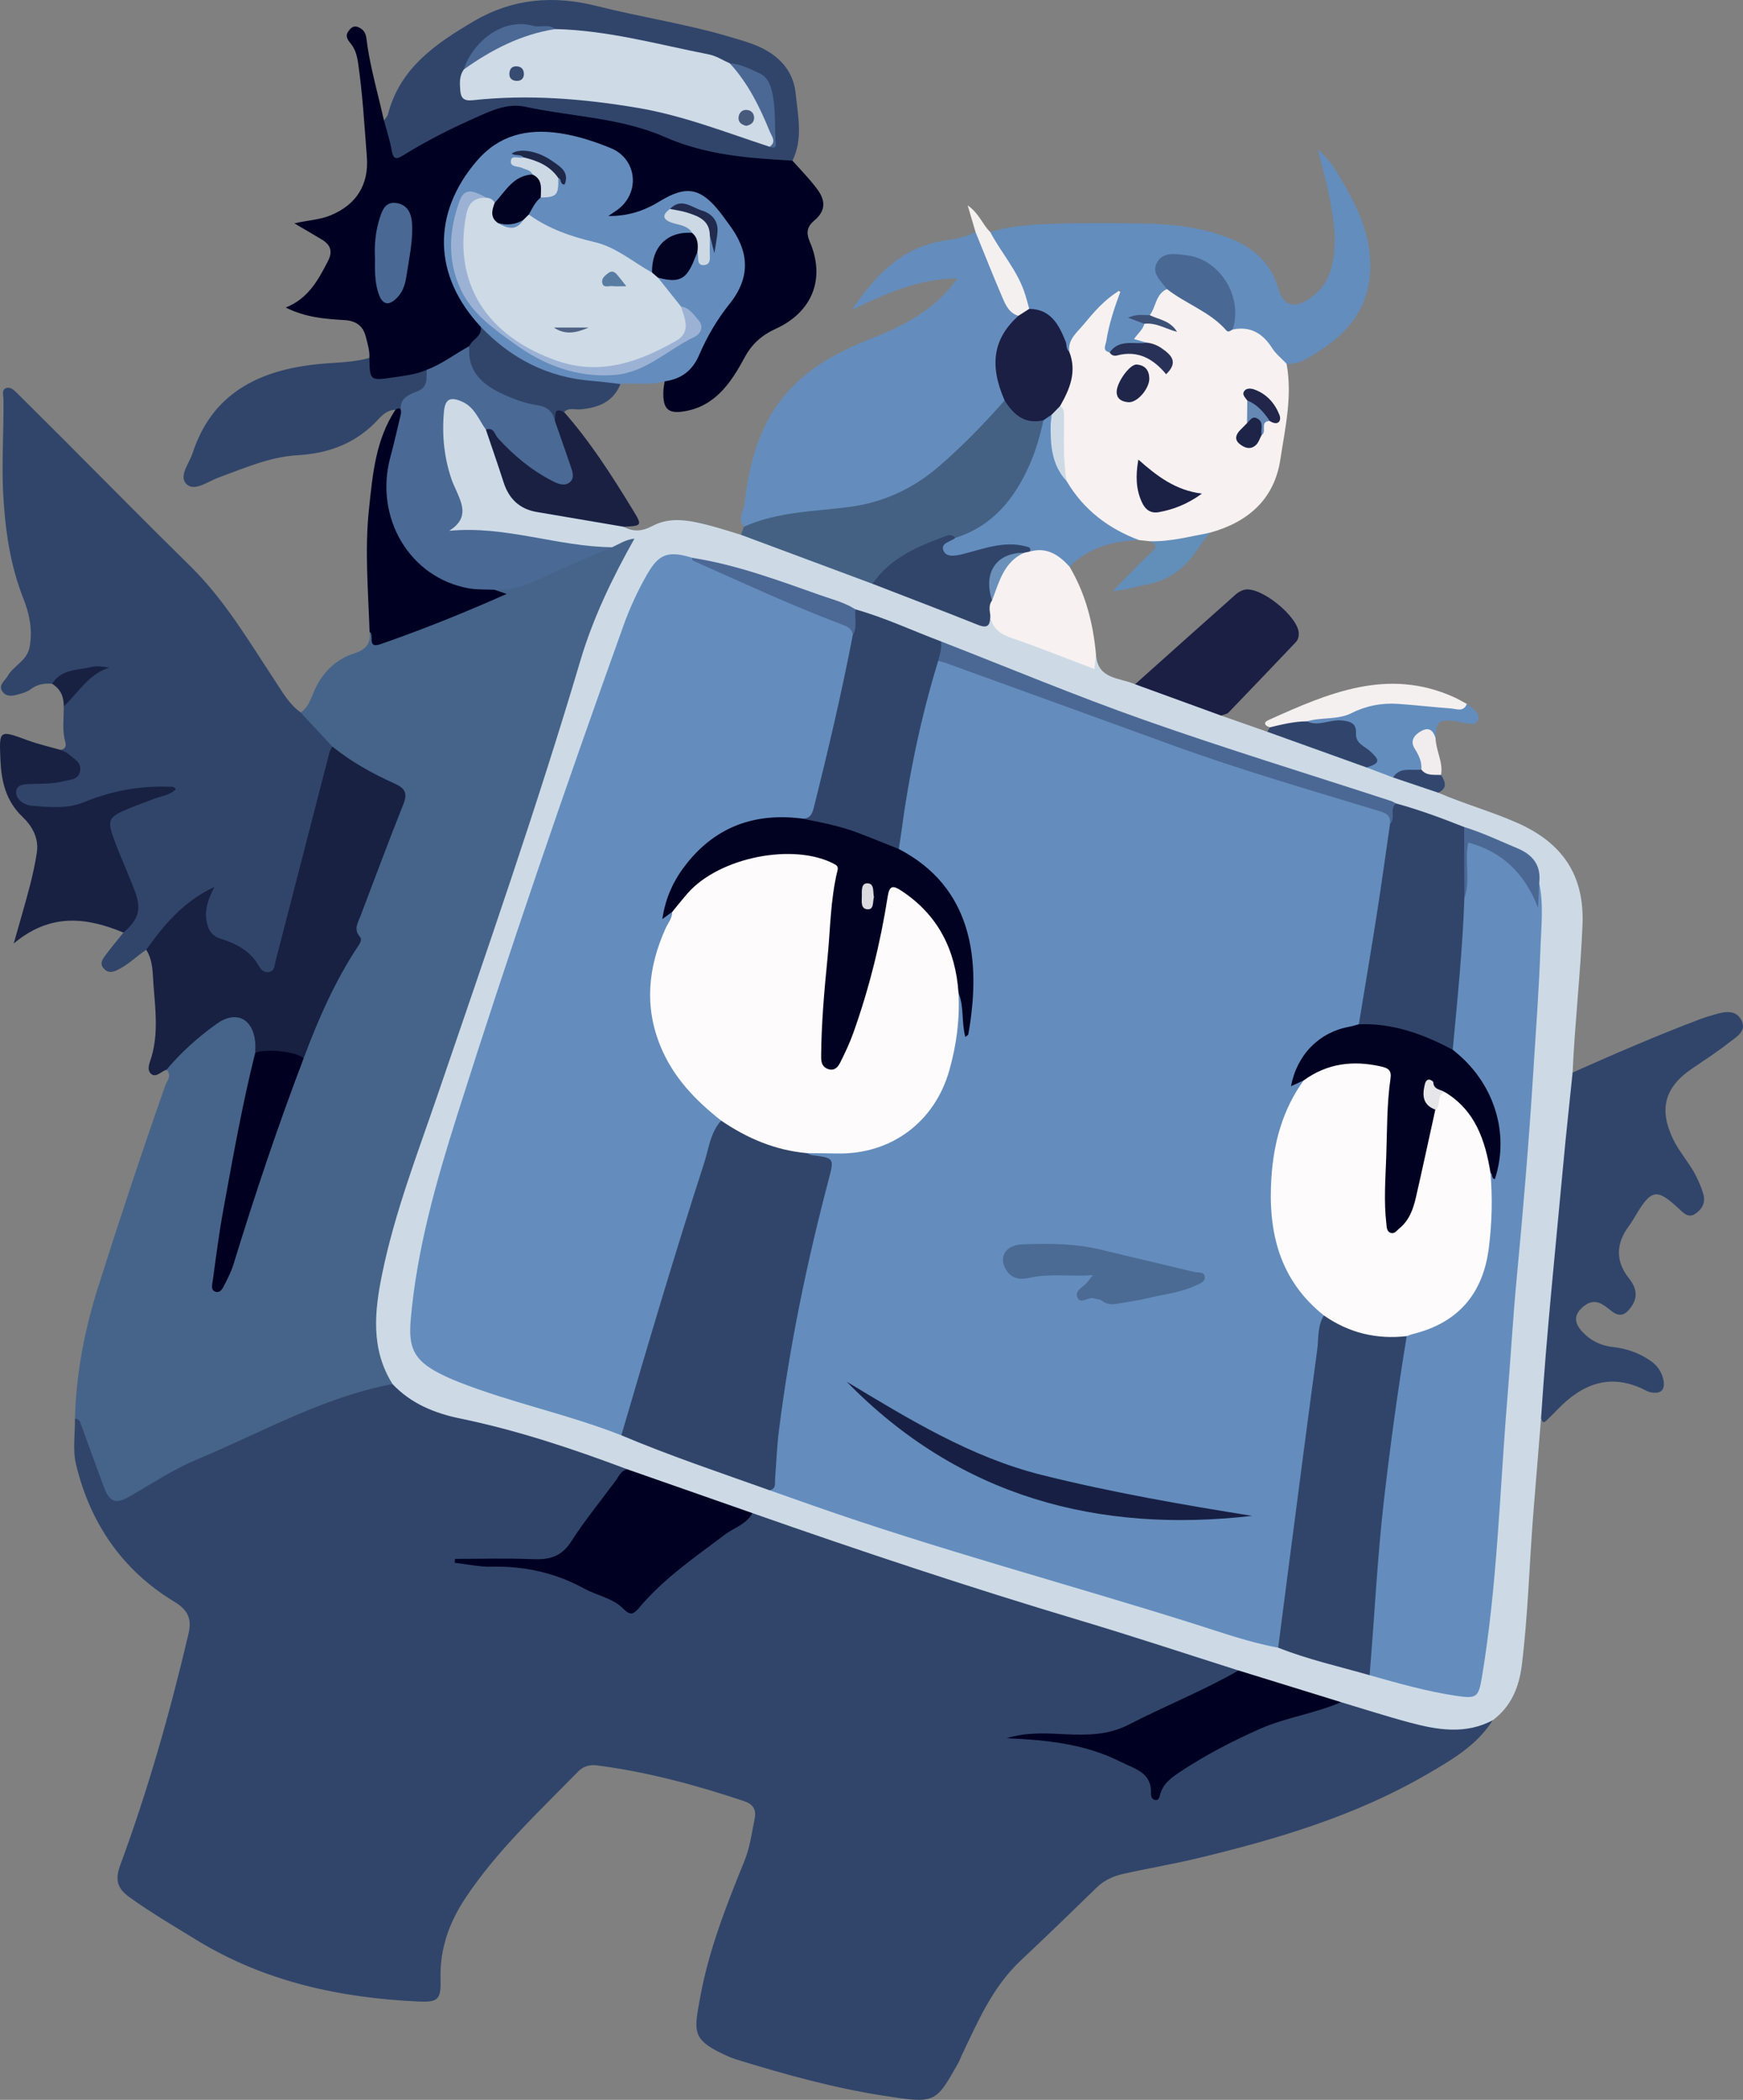 <?xml version="1.0" encoding="UTF-8" standalone="no"?>
<svg
   xmlns:dc="http://purl.org/dc/elements/1.1/"
   xmlns:cc="http://creativecommons.org/ns#"
   xmlns:rdf="http://www.w3.org/1999/02/22-rdf-syntax-ns#"
   xmlns:svg="http://www.w3.org/2000/svg"
   xmlns="http://www.w3.org/2000/svg"
   viewBox="0 0 351.834 423.858"
   height="423.858"
   width="351.834"
   xml:space="preserve"
   version="1.1"
   id="svg2"><rect x="0" y="0" width="351.834" height="423.858" fill="#808080" stroke="none"/><defs
     id="defs6"><clipPath
       id="clipPath16"
       clipPathUnits="userSpaceOnUse"><path
         id="path18"
         d="m 0,339.086 281.467,0 L 281.467,0 0,0 0,339.086 Z" /></clipPath></defs><g
     transform="matrix(1.25,0,0,-1.25,0,423.858)"
     id="g10"><g
       id="g12"><g
         clip-path="url(#clipPath16)"
         id="g14"><g
           transform="translate(241.049,61.297)"
           id="g20"><path
             id="path22"
             style="fill:#31456a;fill-opacity:1;fill-rule:nonzero;stroke:none"
             d="m 0,0 c -2.552,-4.05 -6.565,-6.371 -10.525,-8.678 -11.659,-6.793 -24.445,-10.572 -37.456,-13.682 -3.866,-0.924 -7.797,-1.571 -11.675,-2.447 -1.57,-0.355 -3.049,-0.998 -4.26,-2.174 -4.079,-3.961 -8.156,-7.924 -12.301,-11.816 -4.554,-4.275 -6.934,-9.872 -9.543,-15.341 -0.197,-0.412 -0.342,-0.852 -0.566,-1.248 -3.66,-6.49 -3.672,-6.554 -12.156,-5.228 -8.033,1.255 -15.852,3.437 -23.613,5.821 -0.802,0.247 -1.578,0.598 -2.338,0.961 -4.927,2.35 -4.497,3.78 -3.604,8.797 1.376,7.736 4.243,15.042 7.195,22.295 0.905,2.224 1.204,4.588 1.669,6.913 0.285,1.425 -0.303,2.294 -1.735,2.772 -7.788,2.598 -15.682,4.742 -23.845,5.774 -1.108,0.14 -2.157,-0.199 -2.945,-1.007 -6.373,-6.533 -13.099,-12.76 -18.193,-20.425 -2.602,-3.916 -4.147,-8.175 -4.015,-12.983 0.094,-3.402 -0.353,-3.88 -3.627,-3.725 -12.721,0.601 -24.873,3.225 -35.906,10.01 -3.593,2.211 -7.233,4.335 -10.659,6.803 -1.834,1.321 -2.488,2.627 -1.553,5.162 4.512,12.23 8.078,24.764 11.05,37.459 0.521,2.225 0.023,3.723 -2.3,5.127 -8.402,5.081 -13.615,12.71 -15.879,22.216 -0.556,2.334 -0.137,4.901 -0.166,7.361 1.269,0.578 1.366,-0.539 1.679,-1.219 1.318,-2.863 2.231,-5.882 3.367,-8.816 1.035,-2.67 1.654,-2.994 4.034,-1.569 10.982,6.577 22.877,11.157 34.661,15.99 2.453,1.006 4.967,1.557 7.616,1.511 0.225,-0.05 0.483,-0.079 0.643,-0.232 4.422,-4.212 10.232,-4.968 15.796,-6.255 6.811,-1.575 13.35,-3.962 19.902,-6.325 0.638,-0.231 1.326,-0.454 1.526,-1.245 -2.91,-4.89 -6.374,-9.383 -9.967,-13.78 -0.909,-1.113 -2.183,-1.348 -3.536,-1.328 -4.063,0.058 -8.133,-0.204 -11.732,0.19 2.307,-0.483 5.113,-0.1 7.89,-0.367 5.978,-0.574 11.055,-3.561 16.244,-6.176 1.434,-0.723 2.249,-0.761 3.345,0.425 5.252,5.685 11.556,10.06 18.008,14.244 2.528,-0.027 4.73,-1.23 7.022,-2.036 15.373,-5.405 30.884,-10.377 46.486,-15.072 7.578,-2.281 15.105,-4.728 22.678,-7.026 0.873,-0.265 1.795,-0.506 2.307,-1.393 0.092,-1.221 -0.937,-1.497 -1.707,-1.894 -6.084,-3.13 -12.258,-6.077 -18.553,-8.754 -3.247,-1.381 -6.668,-0.33 -10.008,-0.401 -1.677,-0.036 -3.354,0.366 -5.179,0.01 6.947,0.685 13.086,-1.491 19.035,-4.455 1.624,-0.809 2.611,-2.104 2.766,-3.911 8.644,8.142 19.284,11.8 30.374,14.529 2.007,-0.21 3.89,-0.902 5.792,-1.512 3.299,-1.058 6.62,-1.977 10.076,-2.435 1.955,-0.259 3.815,-0.234 5.696,0.323 C -1.82,-0.005 -0.944,0.429 0,0" /></g><g
           transform="translate(63.385,115.588)"
           id="g24"><path
             id="path26"
             style="fill:#466489;fill-opacity:1;fill-rule:nonzero;stroke:none"
             d="m 0,0 c -11.284,-2.136 -21.2,-7.853 -31.63,-12.199 -3.73,-1.554 -7.161,-3.84 -10.682,-5.873 -2.38,-1.375 -3.355,-1.095 -4.319,1.511 -1.276,3.449 -2.538,6.903 -3.791,10.361 -0.157,0.434 -0.461,0.572 -0.86,0.626 0.181,7.38 1.602,14.529 3.839,21.554 3.437,10.797 6.983,21.556 10.757,32.241 0.269,0.763 1.114,1.625 0.185,2.531 -0.317,1.008 0.433,1.555 0.983,2.144 2.037,2.181 4.311,4.104 6.759,5.797 3.46,2.393 6.303,1.141 7.092,-3.051 0.142,-0.757 0.11,-1.518 0.065,-2.281 -2.476,-12.235 -5.27,-24.415 -6.502,-36.915 1.103,1.017 1.541,2.365 1.959,3.703 3.085,9.891 6.198,19.773 9.971,29.432 0.391,1.002 0.756,2.012 1.22,2.981 2.187,6.166 4.747,12.157 8.325,17.668 0.252,0.387 0.57,0.845 0.474,1.276 -0.842,3.809 1.584,6.771 2.644,10.06 1.271,3.943 2.8,7.811 4.36,11.654 0.699,1.724 0.297,2.705 -1.369,3.465 -3.36,1.533 -6.633,3.236 -9.398,5.754 -1.273,1.311 -2.591,2.579 -3.849,3.905 -0.551,0.581 -1.34,1.089 -1.071,2.106 1.396,0.908 1.712,2.508 2.361,3.856 1.343,2.788 3.431,4.763 6.306,5.688 1.872,0.602 2.703,1.555 2.469,3.467 1.287,-1.274 2.59,-1.124 4.237,-0.496 5.551,2.119 10.969,4.581 16.607,6.477 0.116,0.039 0.301,-0.019 0.332,0.184 -0.147,-0.067 -0.296,-0.075 -0.445,-0.027 -0.423,0.134 -0.637,0.38 -0.453,0.843 6.712,1.301 12.438,5.096 18.745,7.418 1.174,0.495 2.562,1.751 3.587,0.784 1.168,-1.102 -0.324,-2.367 -0.899,-3.419 C 33.248,124.524 30.367,115.114 27.592,105.673 23.147,90.553 17.985,75.676 12.799,60.799 8.424,48.245 4.167,35.646 0.264,22.934 -1.306,17.824 -1.957,12.58 -1.659,7.226 -1.564,5.511 -1.195,3.889 -0.44,2.343 -0.085,1.616 0.559,0.912 0,0" /></g><g
           transform="translate(63.385,115.588)"
           id="g28"><path
             id="path30"
             style="fill:#cddae6;fill-opacity:1;fill-rule:nonzero;stroke:none"
             d="m 0,0 c -3.571,5.678 -2.903,11.809 -1.654,17.879 2.033,9.885 5.685,19.299 8.937,28.813 7.951,23.268 16.045,46.487 23.037,70.071 2.04,6.883 5.131,13.329 8.748,19.76 -1.408,-0.15 -2.467,-0.871 -3.594,-1.39 -3.528,-0.962 -7.004,-0.237 -10.452,0.428 -4.461,0.86 -8.93,1.363 -13.483,1.294 -2.668,-0.04 -3.02,0.659 -1.694,2.901 0.98,1.657 0.278,3.154 -0.344,4.604 -1.514,3.531 -2.036,7.211 -1.963,11.011 0.012,0.614 0.025,1.23 0.161,1.831 0.506,2.231 1.862,2.897 3.918,1.931 2.012,-0.946 3.033,-2.744 3.971,-4.613 1.299,-2.546 2.043,-5.293 2.809,-8.024 0.838,-2.991 2.738,-4.638 5.787,-5.187 3.4,-0.612 6.846,-0.94 10.221,-1.691 1.028,-0.229 2.164,-0.237 2.91,-1.18 1.591,-0.855 2.988,-0.765 4.684,0.139 2.871,1.529 5.993,0.888 9,0.119 1.777,-0.455 3.522,-1.038 5.282,-1.563 0.779,0.359 1.496,0.039 2.209,-0.223 6.377,-2.348 12.761,-4.679 19.093,-7.145 5.307,-2.033 10.633,-4.019 15.935,-6.069 1.115,-0.43 2.06,-0.55 2.845,0.522 0.076,0.011 0.206,0.051 0.22,0.026 1.8,-3.196 5.269,-3.565 8.2,-4.833 2.044,-0.885 4.214,-1.469 6.219,-2.426 1.267,-0.605 1.962,-0.17 2.6,0.824 0.237,-4.053 3.819,-3.712 6.309,-4.805 0.685,0.177 1.359,0.131 2.015,-0.121 3.479,-1.334 7.035,-2.458 10.501,-3.825 0.568,-0.224 1.127,-0.482 1.374,-1.112 2.488,-0.872 4.976,-1.745 7.463,-2.618 0.868,0.431 1.643,0.003 2.429,-0.273 4.554,-1.596 9.111,-3.187 13.639,-4.856 1.503,-0.591 3.054,-1.06 4.534,-1.712 2.311,-1.047 5.082,-1.021 6.996,-2.994 4.212,-1.82 8.647,-3.038 12.849,-4.911 7.161,-3.192 10.785,-8.358 10.455,-16.406 -0.327,-7.976 -1.242,-15.904 -1.599,-23.872 0.743,-1.629 0.369,-3.323 0.217,-4.979 -1.202,-13.047 -2.539,-26.08 -3.612,-39.139 -0.264,-3.206 -0.439,-6.423 -0.876,-9.614 -0.104,-0.757 -0.119,-1.546 -0.822,-2.063 -0.417,-5.112 -0.842,-10.224 -1.248,-15.338 -0.651,-8.186 -0.852,-16.407 -1.862,-24.564 -0.438,-3.539 -1.71,-6.685 -4.7,-8.899 -4.388,-2.324 -8.89,-1.577 -13.356,-0.383 -3.742,1.001 -7.431,2.196 -11.143,3.305 -1.804,-0.275 -3.431,0.46 -5.091,0.936 -3.213,0.921 -6.336,2.136 -9.569,2.998 -0.735,0.196 -1.454,0.473 -1.883,1.181 -8.544,2.708 -17.053,5.533 -25.64,8.098 -17.777,5.31 -35.368,11.175 -52.87,17.318 -0.777,-0.364 -1.514,-0.073 -2.239,0.164 -5.412,1.766 -10.762,3.711 -16.108,5.666 -0.707,0.258 -1.498,0.441 -1.854,1.244 -8.825,3.323 -17.751,6.3 -27.009,8.208 C 6.781,-4.707 2.97,-3.155 0,0" /></g><g
           transform="translate(48.547,224.038)"
           id="g32"><path
             id="path34"
             style="fill:#31456a;fill-opacity:1;fill-rule:nonzero;stroke:none"
             d="m 0,0 c 1.705,-1.831 3.41,-3.663 5.115,-5.494 0.05,-3.605 -1.3,-6.93 -2.17,-10.334 -1.982,-7.749 -3.971,-15.499 -5.995,-23.238 -0.156,-0.595 -0.269,-1.206 -0.508,-1.773 -0.704,-1.675 -2.101,-2.188 -3.202,-0.843 -1.932,2.361 -4.409,3.685 -7.069,4.964 -2.098,1.009 -2.489,3.428 -1.57,6.817 -3.139,-1.731 -4.735,-3.165 -6.852,-6.065 -0.713,-0.978 -1.306,-2.126 -2.687,-2.359 -1.568,-1.049 -2.9,-2.427 -4.634,-3.253 -0.842,-0.4 -1.559,-0.537 -2.243,0.254 -0.678,0.787 -0.18,1.465 0.247,2.049 0.936,1.279 1.966,2.489 2.958,3.727 2.443,3.543 1.383,6.935 -0.365,10.353 -0.907,1.775 -1.566,3.667 -2.176,5.572 -0.555,1.733 -0.032,2.989 1.53,3.875 2.286,1.298 4.769,2.104 7.666,3.087 -4.49,-0.011 -8.437,-0.731 -12.184,-2.229 -2.831,-1.132 -5.693,-1.076 -8.609,-0.937 -0.539,0.026 -1.068,0.164 -1.547,0.419 -1.111,0.592 -2.293,1.295 -2.136,2.711 0.175,1.575 1.655,1.635 2.852,1.768 1.674,0.187 3.38,0.041 5.032,0.483 0.737,0.197 1.633,0.273 1.878,1.119 0.254,0.878 -0.519,1.354 -1.078,1.871 -0.434,0.402 -1.078,0.654 -1.037,1.408 0.792,0.132 0.978,0.595 0.772,1.328 -0.527,1.881 -0.215,3.801 -0.238,5.706 1.358,2.801 3.244,5.056 5.825,5.966 -2.369,-0.29 -5.167,-0.884 -7.715,-2.322 -1.264,0.11 -2.425,-0.089 -3.479,-0.896 -0.47,-0.359 -1.088,-0.562 -1.669,-0.732 -0.961,-0.281 -2.072,-0.607 -2.798,0.283 -0.881,1.078 0.344,1.822 0.788,2.613 0.953,1.698 3.109,2.406 3.531,4.663 0.517,2.771 -0.03,5.359 -1.003,7.828 -2.139,5.426 -2.942,11.052 -3.258,16.828 -0.281,5.129 0.108,10.243 0.04,15.365 -0.008,0.631 -0.366,1.562 0.491,1.818 0.667,0.2 1.279,-0.404 1.774,-0.895 2.456,-2.439 4.908,-4.883 7.355,-7.331 6.851,-6.856 13.652,-13.762 20.563,-20.557 5.536,-5.443 9.418,-12.07 13.643,-18.464 C -2.944,3.31 -1.857,1.338 0,0" /></g><g
           transform="translate(59.645,281.293)"
           id="g36"><path
             id="path38"
             style="fill:#000022;fill-opacity:1;fill-rule:nonzero;stroke:none"
             d="m 0,0 c 0.078,1.175 -0.287,2.271 -0.566,3.39 -0.461,1.848 -1.645,2.611 -3.49,2.717 -3.14,0.179 -6.279,0.437 -9.444,2.025 3.621,1.445 5.233,4.424 6.807,7.481 0.802,1.557 0.454,2.63 -0.954,3.481 -1.365,0.826 -2.746,1.623 -4.462,2.634 2.175,0.503 4.068,0.561 5.829,1.284 4.208,1.726 6.224,4.98 5.874,9.478 -0.393,5.049 -0.678,10.107 -1.411,15.125 -0.17,1.166 -0.455,2.267 -1.22,3.177 -0.538,0.642 -0.901,1.262 -0.291,2.042 0.346,0.442 0.759,0.823 1.365,0.63 0.876,-0.279 1.365,-0.862 1.483,-1.835 0.432,-3.587 1.348,-7.078 2.205,-10.58 0.218,-0.894 0.42,-1.793 0.63,-2.689 0.983,-0.683 1.078,-1.811 1.403,-2.819 0.769,-2.39 0.917,-2.464 3.158,-1.163 3.254,1.89 6.658,3.48 10.052,5.094 3.591,1.708 7.216,2.054 11.183,1.344 8.694,-1.556 17.357,-3.084 25.6,-6.452 2.769,-1.131 5.783,-1.427 8.818,-1.379 1.969,0.032 4.001,0.075 5.753,-1.135 1.382,-1.543 2.839,-3.01 4.068,-4.698 1.332,-1.827 1.235,-3.457 -0.442,-4.871 -1.241,-1.047 -1.488,-1.98 -0.811,-3.557 2.538,-5.907 0.424,-11.321 -5.544,-14.04 -2.23,-1.016 -3.807,-2.435 -4.956,-4.547 -1.135,-2.087 -2.326,-4.15 -4.068,-5.842 -1.478,-1.436 -3.157,-2.393 -5.176,-2.819 -3.058,-0.645 -4.023,0.101 -3.914,3.146 0.018,0.533 0.136,1.062 0.209,1.593 0.057,0.146 0.117,0.341 0.242,0.379 3.586,1.089 4.895,4.162 6.319,7.165 1.059,2.232 2.552,4.21 3.946,6.235 2.134,3.1 2.51,6.174 0.383,9.445 -0.754,1.159 -1.429,2.368 -2.269,3.472 -2.691,3.536 -5.145,4.098 -8.951,1.878 -2.228,-1.301 -4.536,-2.268 -7.119,-2.496 -0.671,-0.059 -1.532,-0.34 -1.856,0.441 -0.326,0.785 0.466,1.225 1.014,1.593 1.304,0.875 1.988,2.1 2.268,3.603 0.546,2.926 -0.053,4.139 -2.818,5.23 C 35.044,34.661 31.188,35.958 27,35.811 23.86,35.7 21.079,34.68 18.894,32.439 11.846,25.209 10.354,15.936 16.754,7.46 17.31,6.723 17.903,6.018 18.312,5.181 18.769,3.402 17.492,2.528 16.421,1.544 14.129,-0.13 11.755,-1.661 9.065,-2.646 6.918,-3.564 4.646,-3.886 2.348,-3.938 -0.829,-4.01 -1.4,-3.001 0,0" /></g><g
           transform="translate(120.124,254.02)"
           id="g40"><path
             id="path42"
             style="fill:#648dbd;fill-opacity:1;fill-rule:nonzero;stroke:none"
             d="m 0,0 c -1.067,1.166 -0.082,2.382 0.055,3.498 0.615,5.027 1.639,9.997 4.224,14.434 3.525,6.051 9.142,9.594 15.44,12.107 5.587,2.229 10.965,4.667 14.754,10.079 -6.069,-0.07 -11.31,-2.33 -17.024,-5.076 3.942,5.786 8.172,10.141 14.936,11.165 1.717,0.259 3.457,0.538 5.024,1.389 1.079,0.001 1.048,-0.96 1.31,-1.596 0.956,-2.322 1.888,-4.654 2.8,-6.994 0.698,-1.79 1.727,-3.374 2.948,-4.844 0.064,-0.575 -0.194,-1.044 -0.546,-1.449 -2.826,-3.251 -3.315,-6.869 -1.741,-10.826 0.198,-0.498 0.309,-1.018 0.236,-1.562 C 42.348,19.94 42.225,19.555 41.955,19.284 36.662,13.974 31.988,7.967 24.872,4.756 21.658,3.306 18.313,2.575 14.876,2.203 10.372,1.715 5.84,1.465 1.528,-0.114 1.018,-0.301 0.482,-0.398 0,0" /></g><g
           transform="translate(185.699,251.682)"
           id="g44"><path
             id="path46"
             style="fill:#f7f1f1;fill-opacity:1;fill-rule:nonzero;stroke:none"
             d="m 0,0 c -0.587,0.063 -1.173,0.127 -1.76,0.19 -5.887,1.133 -9.914,4.549 -12.283,10.006 -1.033,3.722 -0.327,7.548 -0.703,11.306 -0.125,0.864 0.127,1.665 0.507,2.413 1.043,2.057 1.242,4.193 0.7,6.416 -0.14,1.46 0.372,2.691 1.256,3.834 1.603,2.072 3.341,4.015 5.327,5.725 0.598,0.515 1.342,0.974 2.084,0.437 0.695,-0.502 0.258,-1.272 0.085,-1.915 -0.647,-2.401 -1.771,-4.711 -1.373,-7.301 0.376,-0.323 0.838,-0.412 1.298,-0.382 2.732,0.181 5.201,-0.369 7.059,-2.803 0.457,2.046 0.018,2.536 -2.837,3.559 -2.905,0.892 -2.938,1.142 -0.513,3.803 1.376,0.806 2.604,-0.062 3.786,-0.325 -0.869,0.58 -2.341,0.214 -2.93,1.552 0.329,1.88 0.904,3.602 2.839,4.457 3.18,-1.321 6.158,-3.002 8.86,-5.145 0.67,-0.531 1.285,-1.104 2.226,-0.998 3.856,0.074 6.616,-1.943 8.432,-6.153 C 23.033,23.437 21.83,18.302 21.057,13.201 20.078,6.749 15.806,3.068 9.67,1.378 6.639,-0.43 3.436,-1.033 0,0" /></g><g
           transform="translate(248.859,110.097)"
           id="g48"><path
             id="path50"
             style="fill:#31456a;fill-opacity:1;fill-rule:nonzero;stroke:none"
             d="m 0,0 c 0.888,13.68 2.324,27.312 3.582,40.96 0.456,4.949 1.005,9.89 1.511,14.835 6.864,3.048 13.748,6.046 20.781,8.688 0.716,0.27 1.461,0.464 2.194,0.688 1.623,0.498 3.418,0.793 4.296,-0.953 0.903,-1.797 -0.908,-2.717 -2.021,-3.597 -1.918,-1.518 -3.992,-2.842 -6.015,-4.226 -4.395,-3.005 -5.299,-6.527 -3.048,-11.272 0.997,-2.104 2.585,-3.805 3.643,-5.844 0.527,-1.015 0.994,-2.088 1.298,-3.187 0.371,-1.344 -0.277,-2.451 -1.381,-3.146 -1.082,-0.681 -1.827,0.152 -2.579,0.853 -3.558,3.321 -4.451,3.175 -6.973,-1.064 -0.353,-0.593 -0.709,-1.189 -1.118,-1.742 -2.089,-2.825 -2.185,-5.648 0.028,-8.437 1.181,-1.488 1.524,-3.005 0.345,-4.627 -0.861,-1.183 -1.757,-1.785 -3.226,-0.612 -1.199,0.958 -2.535,2.17 -4.307,0.828 C 5.503,17.002 5.168,15.702 6.406,14.227 7.736,12.641 9.492,11.709 11.552,11.48 13.811,11.228 15.885,10.503 17.733,9.202 18.758,8.48 19.47,7.484 19.744,6.216 20.093,4.605 19.399,3.854 17.778,4.141 17.481,4.193 17.186,4.312 16.916,4.451 11.322,7.343 6.726,5.611 2.661,1.389 2.075,0.78 1.479,0.18 0.868,-0.404 0.266,-0.98 0.15,-0.436 0,0" /></g><g
           transform="translate(23.609,185.714)"
           id="g52"><path
             id="path54"
             style="fill:#182142;fill-opacity:1;fill-rule:nonzero;stroke:none"
             d="M 0,0 C 2.891,4.037 6.011,7.827 11.026,10.156 10.073,8.303 9.454,6.688 9.711,4.882 9.92,3.414 10.463,2.282 12.016,1.79 c 2.526,-0.801 4.806,-1.958 6.183,-4.425 0.312,-0.56 0.872,-1.145 1.696,-0.936 0.85,0.217 0.804,0.993 0.974,1.654 2.893,11.25 5.796,22.497 8.71,33.741 0.091,0.352 0.313,0.671 0.474,1.006 3.06,-2.486 6.489,-4.38 10.059,-5.989 1.657,-0.747 2.138,-1.525 1.426,-3.309 C 39.15,17.549 36.912,11.506 34.616,5.486 34.191,4.373 33.441,3.308 34.51,2.098 34.91,1.647 34.522,1.05 34.23,0.609 c -3.746,-5.653 -6.441,-11.815 -8.806,-18.137 -2.606,0.293 -5.239,0.348 -7.812,0.919 0.002,0.535 0.043,1.074 -0.002,1.606 -0.327,3.903 -3.105,5.282 -6.234,3.043 -2.993,-2.142 -5.725,-4.588 -8.101,-7.413 -0.848,-0.241 -1.706,-1.366 -2.489,-0.66 -0.782,0.705 -0.191,1.823 0.09,2.802 1.08,3.767 0.615,7.623 0.31,11.426 C 1.03,-3.862 1.145,-1.776 0,0" /></g><g
           transform="translate(184.795,286.8)"
           id="g56"><path
             id="path58"
             style="fill:#638dbd;fill-opacity:1;fill-rule:nonzero;stroke:none"
             d="m 0,0 c -0.246,-0.981 -1.087,-1.58 -1.669,-2.471 0.757,-0.212 1.423,-0.398 2.088,-0.584 -0.867,-1.214 -2.219,-0.692 -3.357,-0.923 -0.895,-0.182 -1.763,-0.465 -2.657,-0.646 -1.268,0.282 -0.656,1.162 -0.55,1.834 0.418,2.643 1.215,5.19 2.422,8.35 -2.867,-1.72 -4.492,-3.777 -6.161,-5.761 -1.061,-1.261 -2.499,-2.366 -2.239,-4.326 -0.874,-0.063 -0.928,0.693 -1.109,1.212 -0.939,2.69 -2.577,4.661 -5.402,5.48 -1.758,4.047 -3.947,7.861 -6.28,11.598 -0.2,0.321 -0.261,0.714 0.018,1.064 3.25,0.947 6.613,1.208 9.952,1.316 5.295,0.171 10.603,0.155 15.899,0.012 4.445,-0.119 8.859,-0.762 13.014,-2.43 3.72,-1.492 6.516,-4.018 7.659,-8.026 0.712,-2.495 2.255,-3.302 4.485,-1.984 1.845,1.092 3.26,2.587 3.948,4.846 1.314,4.312 0.5,8.483 -0.338,12.678 -0.432,2.16 -1.054,4.282 -1.708,6.895 1.788,-1.515 2.751,-3.094 3.674,-4.658 2.465,-4.177 4.62,-8.437 4.782,-13.491 0.22,-6.882 -3.288,-11.423 -8.818,-14.764 -1.414,-0.854 -2.858,-1.873 -4.689,-1.664 -0.788,0.834 -1.73,1.571 -2.334,2.522 -1.518,2.389 -3.501,3.578 -6.368,2.996 -0.518,0.865 -0.18,1.797 -0.18,2.694 C 14.081,6.085 9.963,10.356 5.673,10.443 2.741,10.503 2.149,9.58 3.407,6.904 3.602,6.491 3.856,6.094 3.647,5.608 1.815,4.799 1.9,2.732 0.877,1.392 0.75,0.824 -0.939,1.24 0,0" /></g><g
           transform="translate(77.615,286.336)"
           id="g60"><path
             id="path62"
             style="fill:#648cbc;fill-opacity:1;fill-rule:nonzero;stroke:none"
             d="m 0,0 c -7.698,8.242 -7.894,18.265 -0.632,26.759 3.581,4.188 8.144,5.242 13.305,4.494 2.89,-0.419 5.673,-1.321 8.375,-2.436 3.996,-1.647 4.772,-6.724 1.461,-9.617 -0.508,-0.444 -1.107,-0.785 -1.892,-1.332 3.184,-0.034 5.794,0.838 8.285,2.367 4.352,2.671 6.684,2.181 9.849,-1.872 0.473,-0.605 0.901,-1.244 1.364,-1.856 3.206,-4.245 3.596,-8.44 0.098,-12.806 C 38.197,1.184 36.548,-1.63 35.274,-4.602 34.191,-7.128 32.368,-8.468 29.718,-8.828 27.377,-9.571 24.955,-8.993 22.585,-9.266 21.978,-9.608 21.351,-9.867 20.63,-9.81 13.461,-9.238 6.816,-7.353 1.377,-2.302 0.652,-1.628 0.478,-0.752 0,0" /></g><g
           transform="translate(127.967,313.143)"
           id="g64"><path
             id="path66"
             style="fill:#31456b;fill-opacity:1;fill-rule:nonzero;stroke:none"
             d="m 0,0 c -7.027,0.393 -13.984,0.898 -20.599,3.812 -7.148,3.15 -15.044,3.268 -22.573,4.894 -2.971,0.641 -5.713,-0.746 -8.374,-1.934 -3.85,-1.718 -7.611,-3.619 -11.194,-5.845 -1.071,-0.665 -1.691,-0.925 -1.969,0.707 -0.281,1.649 -0.828,3.252 -1.258,4.876 0.219,0.309 0.552,0.589 0.639,0.931 1.932,7.551 7.773,11.493 13.945,15.114 6.233,3.657 12.844,4.167 19.771,2.42 7.269,-1.833 14.708,-2.935 21.903,-5.102 1.988,-0.599 3.997,-1.141 5.775,-2.234 C -1.379,16.07 0.229,13.85 0.531,10.779 0.887,7.157 1.74,3.517 0,0" /></g><g
           transform="translate(120.124,254.02)"
           id="g68"><path
             id="path70"
             style="fill:#446183;fill-opacity:1;fill-rule:nonzero;stroke:none"
             d="m 0,0 c 5.402,2.453 11.28,2.453 16.996,3.198 5.509,0.718 10.306,2.956 14.416,6.485 3.824,3.283 7.354,6.921 10.691,10.722 0.314,0.019 0.641,-0.045 0.812,-0.294 1.356,-1.976 3.604,-2.203 5.616,-2.899 0.49,-2.66 -0.815,-4.935 -1.73,-7.228 C 44.821,5.018 41.6,1.036 36.75,-1.459 36.003,-1.843 35.248,-2.227 34.369,-2.199 30.167,-2.432 26.75,-4.421 23.608,-7.022 22.687,-7.785 22.073,-8.946 20.765,-9.207 13.691,-6.571 6.617,-3.935 -0.458,-1.299 -0.305,-0.866 -0.153,-0.433 0,0" /></g><g
           transform="translate(9.763,217.99)"
           id="g72"><path
             id="path74"
             style="fill:#182142;fill-opacity:1;fill-rule:nonzero;stroke:none"
             d="M 0,0 C 0.406,-0.198 0.878,-0.322 1.206,-0.61 2.098,-1.393 3.474,-1.988 3.164,-3.466 2.873,-4.853 1.54,-4.802 0.416,-5.081 -1.18,-5.478 -2.777,-5.444 -4.386,-5.496 c -1.106,-0.035 -2.691,0.06 -2.77,-1.266 -0.075,-1.257 1.346,-2.164 2.562,-2.26 2.808,-0.223 5.646,-0.547 8.406,0.587 4.375,1.798 8.945,2.663 13.69,2.485 0.35,-0.013 0.763,0.14 1.122,-0.399 -1.067,-1.061 -2.574,-1.147 -3.862,-1.677 -1.206,-0.495 -2.447,-0.903 -3.65,-1.405 -3.442,-1.436 -3.65,-1.824 -2.363,-5.273 1.018,-2.729 2.246,-5.38 3.268,-8.108 1.107,-2.957 0.617,-4.539 -1.843,-6.688 -5.956,2.48 -11.804,3.208 -17.719,-1.762 1.011,3.588 1.856,6.423 2.6,9.285 0.461,1.772 0.848,3.572 1.128,5.381 0.361,2.337 -0.754,4.303 -2.303,5.778 -2.672,2.544 -3.413,5.679 -3.568,9.122 -0.225,4.988 -0.239,4.949 4.413,3.237 C -3.56,0.91 -1.761,0.507 0,0" /></g><g
           transform="translate(59.645,281.293)"
           id="g76"><path
             id="path78"
             style="fill:#31456a;fill-opacity:1;fill-rule:nonzero;stroke:none"
             d="m 0,0 c 0.058,-3.605 0.108,-3.71 3.719,-3.17 1.869,0.28 3.785,0.465 5.55,1.253 0.839,-2.106 0.615,-2.95 -1.39,-4.045 C 6.702,-6.605 5.714,-7.265 5.606,-8.724 5.021,-9.093 4.66,-8.572 4.217,-8.373 2.54,-8.403 1.657,-9.775 0.659,-10.732 c -3.458,-3.313 -7.581,-4.72 -12.262,-4.986 -4.507,-0.256 -8.597,-2.097 -12.77,-3.613 -1.689,-0.614 -3.813,-2.273 -5.109,-1.095 -1.404,1.277 0.392,3.378 0.931,5.034 3.084,9.48 10.468,13.478 20.623,14.421 C -5.269,-0.724 -2.593,-0.747 0,0" /></g><g
           transform="translate(197.187,223.534)"
           id="g80"><path
             id="path82"
             style="fill:#1b1f44;fill-opacity:1;fill-rule:nonzero;stroke:none"
             d="m 0,0 c -4.63,1.686 -9.26,3.372 -13.89,5.057 5.421,4.845 10.837,9.696 16.274,14.523 0.386,0.343 0.901,0.628 1.401,0.742 2.587,0.593 8.665,-4.32 8.757,-7.031 C 12.561,12.73 12.435,12.238 12.034,11.819 8.437,8.051 4.853,4.269 1.233,0.522 0.947,0.227 0.417,0.169 0,0" /></g><g
           transform="translate(63.862,272.92)"
           id="g84"><path
             id="path86"
             style="fill:#000022;fill-opacity:1;fill-rule:nonzero;stroke:none"
             d="M 0,0 C 0.536,0.371 0.887,0.326 0.933,-0.412 1.797,-2.536 0.799,-4.488 0.23,-6.41 c -1.227,-4.142 -1.014,-8.162 0.361,-12.21 2.059,-6.062 6.226,-9.299 12.623,-9.688 0.965,-0.058 2.035,0.152 2.776,-0.766 0.541,-0.185 1.083,-0.371 1.958,-0.671 -6.891,-3.062 -13.56,-5.744 -20.361,-8.109 -2.296,-0.799 -0.92,1.555 -1.767,1.982 -0.216,6.602 -0.803,13.198 -0.1,19.809 C -3.687,-10.479 -3.222,-4.877 0,0" /></g><g
           transform="translate(154.265,252.228)"
           id="g88"><path
             id="path90"
             style="fill:#638dbd;fill-opacity:1;fill-rule:nonzero;stroke:none"
             d="m 0,0 c 6.007,1.886 9.556,6.298 11.989,11.793 1.02,2.302 1.705,4.735 2.245,7.2 0.249,0.891 0.757,1.231 1.64,0.767 0.109,-3.65 0.469,-7.252 2.11,-10.599 2.725,-4.613 6.726,-7.657 11.69,-9.518 -4.237,-0.134 -8.121,-1.19 -11.227,-4.287 -0.388,-0.159 -0.797,-0.086 -1.045,0.185 -1.501,1.64 -3.492,1.858 -5.53,1.969 C 9.365,-0.958 6.85,-1.985 4.354,-2.495 3.017,-2.769 1.732,-3.337 0.35,-3.355 -0.877,-3.372 -2.367,-3.317 -2.433,-1.737 -2.49,-0.374 -1.298,0.088 0,0" /></g><g
           transform="translate(166.286,250.018)"
           id="g92"><path
             id="path94"
             style="fill:#f7f1f1;fill-opacity:1;fill-rule:nonzero;stroke:none"
             d="m 0,0 c 2.747,0.783 4.7,-0.528 6.426,-2.435 2.597,-4.376 3.817,-9.166 4.275,-14.187 -0.073,-0.678 -0.146,-1.356 -0.253,-2.352 -4.499,1.704 -8.82,3.449 -13.221,4.96 -1.959,0.673 -3.368,1.569 -3.595,3.757 -0.881,0.698 -0.635,1.546 -0.323,2.403 0.727,1.269 0.845,2.758 1.482,4.073 0.906,1.869 2.115,3.354 4.177,3.98 C -0.662,0.269 -0.316,0.21 0,0" /></g><g
           transform="translate(100.701,254.026)"
           id="g96"><path
             id="path98"
             style="fill:#1a2042;fill-opacity:1;fill-rule:nonzero;stroke:none"
             d="m 0,0 c -4.683,0.795 -9.367,1.582 -14.047,2.388 -2.771,0.478 -4.479,2.132 -5.332,4.789 -0.913,2.846 -1.902,5.667 -2.858,8.499 1.09,1.392 1.668,-0.016 2.082,-0.548 1.769,-2.27 4.065,-3.917 6.332,-5.59 1.261,-0.931 2.877,-2.485 4.244,-1.516 1.471,1.043 -0.182,2.735 -0.558,4.117 -0.481,1.761 -1.338,3.415 -1.509,5.271 0.184,1.275 0.385,2.522 2.031,1.11 C -5.359,13.696 -1.919,8.298 1.423,2.832 3.056,0.161 3.042,0.153 0,0" /></g><g
           transform="translate(91.086,272.547)"
           id="g100"><path
             id="path102"
             style="fill:#31456a;fill-opacity:1;fill-rule:nonzero;stroke:none"
             d="m 0,0 c -1.78,0.852 -1.34,-0.586 -1.475,-1.43 -2.202,2.072 -5.211,2.284 -7.836,3.378 -2.474,1.03 -4.673,2.347 -5.916,4.826 -0.629,1.254 -1.106,2.572 -0.061,3.881 0.454,1.133 2.137,1.553 1.817,3.135 C -8.548,8.619 -2.602,5.565 4.576,5.027 6.093,4.914 7.602,4.695 9.114,4.524 7.922,1.594 5.481,0.675 2.594,0.429 1.723,0.355 0.758,0.775 0,0" /></g><g
           transform="translate(224.952,213.542)"
           id="g104"><path
             id="path106"
             style="fill:#638dbd;fill-opacity:1;fill-rule:nonzero;stroke:none"
             d="m 0,0 c -1.417,0.535 -2.834,1.071 -4.251,1.606 0.068,0.302 0.257,0.548 0.38,0.824 0.324,0.726 -0.136,1.329 -0.643,1.51 -2.299,0.818 -1.413,5.033 -4.927,4.53 -0.971,-0.139 -1.96,-0.356 -2.941,-0.292 -0.681,0.044 -1.873,-0.191 -1.305,1.26 7.556,2.255 15.128,4.331 23.125,2.493 0.811,-0.186 1.645,-0.416 2.48,-0.057 0.466,-0.377 0.966,-0.719 1.388,-1.14 C 13.765,10.275 13.974,9.68 13.628,9.071 13.305,8.504 12.685,8.632 12.184,8.686 11.435,8.766 10.705,9.022 9.957,9.1 7.31,9.373 6.983,9.067 6.868,6.357 6.047,6.162 5.214,7.407 4.409,6.355 3.724,5.459 4.279,4.648 4.629,3.825 5.019,2.908 5.365,1.984 4.603,1.071 3.17,0.279 1.456,0.695 0,0" /></g><g
           transform="translate(236.87,225.416)"
           id="g108"><path
             id="path110"
             style="fill:#f5f0f0;fill-opacity:1;fill-rule:nonzero;stroke:none"
             d="m 0,0 c -0.534,-1.359 -1.651,-0.803 -2.568,-0.733 -2.827,0.216 -5.647,0.534 -8.474,0.738 -2.651,0.191 -5.196,-0.29 -7.585,-1.49 -2.272,-1.142 -4.851,-0.612 -7.201,-1.331 -1.853,-1.159 -3.82,-1.605 -5.963,-0.96 -0.846,0.237 -1.137,0.764 -0.24,1.167 9.611,4.331 19.254,8.56 29.997,3.681 C -1.337,0.755 -0.677,0.359 0,0" /></g><g
           transform="translate(205.078,221.641)"
           id="g112"><path
             id="path114"
             style="fill:#31456c;fill-opacity:1;fill-rule:nonzero;stroke:none"
             d="m 0,0 c 1.965,0.463 3.925,0.958 5.964,0.96 1.887,-0.895 3.718,0.345 5.616,0.147 1.434,-0.15 2.407,-0.445 2.318,-2.099 -0.089,-1.654 1.401,-2.049 2.311,-2.897 1.62,-1.509 1.543,-1.892 -0.586,-2.603 C 10.272,-4.57 4.922,-2.647 -0.429,-0.724 -0.286,-0.483 -0.143,-0.241 0,0" /></g><g
           transform="translate(185.699,251.682)"
           id="g116"><path
             id="path118"
             style="fill:#628eba;fill-opacity:1;fill-rule:nonzero;stroke:none"
             d="M 0,0 C 3.301,-0.084 6.466,0.781 9.67,1.378 8.943,0.394 8.184,-0.568 7.494,-1.578 5.504,-4.493 2.896,-6.401 -0.661,-7.019 -2.369,-7.316 -4.02,-7.943 -6.023,-8.041 c 2.11,2.13 4.159,4.325 6.357,6.36 C 1.37,-0.721 0.808,-0.42 0,0" /></g><g
           transform="translate(159.9,301.627)"
           id="g120"><path
             id="path122"
             style="fill:#f5f0f0;fill-opacity:1;fill-rule:nonzero;stroke:none"
             d="m 0,0 c 1.716,-3.246 4.221,-6.042 5.468,-9.552 0.332,-0.936 0.562,-1.908 0.839,-2.863 -0.185,-0.998 -0.703,-1.476 -1.753,-1.122 -1.508,0.438 -2.068,1.764 -2.598,2.995 -1.501,3.484 -2.89,7.017 -4.323,10.531 C -2.745,1.272 -3.123,2.554 -3.634,4.291 -1.764,2.994 -1.245,1.183 0,0" /></g><g
           transform="translate(229.525,214.815)"
           id="g124"><path
             id="path126"
             style="fill:#f1edee;fill-opacity:1;fill-rule:nonzero;stroke:none"
             d="m 0,0 c 0.112,1.29 -0.42,2.327 -1.089,3.407 -0.76,1.227 -0.08,2.178 1.068,2.811 C 1.279,6.934 1.924,6.28 2.295,5.083 2.346,3.061 3.548,1.21 3.182,-0.875 1.791,-1.782 0.628,-1.865 0,0" /></g><g
           transform="translate(8.407,228.668)"
           id="g128"><path
             id="path130"
             style="fill:#192143;fill-opacity:1;fill-rule:nonzero;stroke:none"
             d="M 0,0 C 1.494,2.418 4.148,2.171 6.425,2.727 7.287,2.937 8.244,2.761 9.249,2.613 5.87,1.566 4.25,-1.465 1.889,-3.645 1.913,-2.091 1.373,-0.829 0,0" /></g><g
           transform="translate(229.525,214.815)"
           id="g132"><path
             id="path134"
             style="fill:#33476e;fill-opacity:1;fill-rule:nonzero;stroke:none"
             d="M 0,0 C 0.843,-1.081 2.063,-0.794 3.181,-0.875 3.874,-1.964 4.288,-3.008 2.722,-3.734 0.29,-2.914 -2.141,-2.094 -4.573,-1.273 -3.429,0.517 -1.582,-0.218 0,0" /></g><g
           transform="translate(101.296,101.823)"
           id="g136"><path
             id="path138"
             style="fill:#000022;fill-opacity:1;fill-rule:nonzero;stroke:none"
             d="m 0,0 c 6.734,-2.358 13.467,-4.716 20.201,-7.074 -0.945,-1.81 -2.925,-2.338 -4.41,-3.456 -4.895,-3.686 -9.97,-7.145 -13.938,-11.903 -0.875,-1.05 -1.431,-1.168 -2.499,-0.083 -1.699,1.726 -4.212,2.109 -6.286,3.242 -4.686,2.559 -9.669,3.676 -15.007,3.545 -1.971,-0.049 -3.955,0.408 -5.933,0.634 0.021,0.209 0.042,0.418 0.063,0.627 4.173,0 8.351,0.132 12.516,-0.047 2.653,-0.115 4.637,0.364 6.205,2.81 2.187,3.409 4.771,6.564 7.187,9.826 C -1.365,-1.155 -1.04,-0.215 0,0" /></g><g
           transform="translate(200.007,69.334)"
           id="g140"><path
             id="path142"
             style="fill:#000022;fill-opacity:1;fill-rule:nonzero;stroke:none"
             d="M 0,0 C 5.514,-1.705 11.029,-3.41 16.543,-5.115 12.326,-6.964 7.7,-7.552 3.478,-9.419 -1.025,-11.411 -5.37,-13.67 -9.473,-16.39 c -1.42,-0.942 -2.776,-1.938 -3.223,-3.733 -0.086,-0.347 -0.189,-0.827 -0.66,-0.81 -0.567,0.02 -0.81,0.592 -0.788,0.985 0.2,3.5 -2.639,4.057 -4.911,5.206 -5.597,2.829 -11.657,3.513 -18.41,3.809 3.547,1.035 6.559,0.769 9.533,0.634 3.526,-0.159 6.892,-0.149 10.205,1.558 C -11.873,-5.724 -5.731,-3.278 0,0" /></g><g
           transform="translate(75.798,283.201)"
           id="g144"><path
             id="path146"
             style="fill:#4a6994;fill-opacity:1;fill-rule:nonzero;stroke:none"
             d="m 0,0 c -0.38,-3.918 1.948,-6.114 5.084,-7.604 1.842,-0.876 3.83,-1.638 5.829,-1.935 1.731,-0.256 2.519,-1.027 2.9,-2.546 0.83,-2.383 1.67,-4.762 2.484,-7.15 0.32,-0.939 0.789,-2.059 -0.108,-2.778 -0.837,-0.67 -1.923,-0.223 -2.824,0.244 -3.367,1.744 -6.234,4.114 -8.773,6.924 -0.504,0.559 -0.654,1.822 -1.926,1.346 -1.143,1.601 -1.801,3.594 -3.791,4.501 -1.896,0.865 -2.792,0.503 -2.98,-1.566 -0.351,-3.862 0.031,-7.671 1.365,-11.346 0.131,-0.36 0.312,-0.702 0.464,-1.054 1.018,-2.354 2.385,-4.748 -0.985,-6.868 9.107,0.882 17.527,-2.579 26.322,-2.648 -3.92,-1.698 -7.9,-3.274 -11.739,-5.14 -2.34,-1.138 -4.671,-1.876 -7.267,-1.734 -1.38,0.068 -2.785,-0.008 -4.135,0.23 -9.571,1.689 -15.354,11.477 -12.661,21.278 0.65,2.365 1.162,4.767 1.738,7.152 -0.49,2.187 1.141,2.828 2.632,3.408 1.768,0.688 1.39,2.141 1.487,3.462 C -4.395,-2.9 -2.307,-1.252 0,0" /></g><g
           transform="translate(41.221,169.104)"
           id="g148"><path
             id="path150"
             style="fill:#010021;fill-opacity:1;fill-rule:nonzero;stroke:none"
             d="m 0,0 c 2.014,0.695 6.802,0.132 7.812,-0.919 -4.18,-10.974 -7.906,-22.102 -11.349,-33.328 -0.335,-1.092 -0.877,-2.127 -1.389,-3.155 -0.3,-0.603 -0.672,-1.439 -1.466,-1.214 -0.87,0.248 -0.552,1.199 -0.469,1.806 0.527,3.872 1.023,7.752 1.73,11.593 C -3.579,-16.78 -2.092,-8.328 0,0" /></g><g
           transform="translate(206.402,73.017)"
           id="g152"><path
             id="path154"
             style="fill:#648dbd;fill-opacity:1;fill-rule:nonzero;stroke:none"
             d="m 0,0 c -4.69,0.858 -9.177,2.465 -13.698,3.89 -20.479,6.452 -41.251,11.962 -61.52,19.091 -2.303,0.81 -4.604,1.625 -6.906,2.437 1.005,17.775 4.882,35.038 9.294,52.205 0.076,0.296 0.213,0.577 0.198,0.977 -1.109,0.58 -2.802,-0.403 -3.59,1.181 0.816,1.163 2.066,0.836 3.165,0.844 2.692,0.021 5.354,0.039 7.971,0.888 5.17,1.679 8.72,5.03 10.658,10.067 1.334,3.467 2.022,7.077 2.072,10.804 0.015,1.134 -0.202,2.322 0.537,3.345 0.431,0.273 0.8,0.064 0.913,-0.307 0.565,-1.845 0.745,-3.722 0.389,-5.616 1.726,11.96 0.246,21.476 -9.513,27.622 -0.647,0.407 -1.318,0.796 -1.627,1.561 0.035,4.918 1.169,9.687 2.017,14.489 0.811,4.591 2.075,9.085 3.293,13.583 0.238,0.878 0.443,1.796 1.23,2.402 1.094,0.564 2.109,0.062 3.104,-0.293 13.529,-4.824 26.965,-9.906 40.531,-14.631 7.985,-2.781 16.091,-5.154 24.177,-7.6 1.251,-0.378 2.482,-0.824 3.745,-1.15 1.571,-0.406 2.356,-1.34 2.297,-2.971 -1.335,-10.64 -3.077,-21.212 -5.219,-31.716 -0.33,-0.756 -0.934,-1.24 -1.718,-1.365 C 7.097,98.987 4.63,95.753 2.835,91.754 2.742,91.546 2.594,91.366 2.523,91.146 2.271,90.97 2.503,90.951 2.527,90.993 2.976,91.757 3.551,92.125 4.328,91.353 4.349,91.039 4.32,90.723 4.146,90.464 1.105,85.917 -0.145,80.814 -0.455,75.44 -0.888,67.945 0.569,61.068 6.213,55.603 6.864,54.972 7.67,54.427 7.714,53.375 5.822,38.656 3.773,23.959 1.961,9.231 1.698,7.094 1.488,4.952 1.247,2.813 1.127,1.748 1.108,0.631 0,0" /></g><g
           transform="translate(100.338,107.312)"
           id="g156"><path
             id="path158"
             style="fill:#648dbd;fill-opacity:1;fill-rule:nonzero;stroke:none"
             d="m 0,0 c -8.636,3.408 -17.789,5.238 -26.419,8.663 -0.997,0.395 -1.981,0.835 -2.935,1.325 -4.189,2.148 -5.047,4.207 -4.659,8.685 0.983,11.33 4.08,22.188 7.474,32.922 8.402,26.572 17.473,52.925 26.881,79.159 1.013,2.822 2.271,5.549 3.752,8.159 1.96,3.453 3.443,3.987 7.394,2.778 8.19,-3.075 16.007,-7.039 24.191,-10.129 1.213,-0.458 2.162,-1.192 2.229,-2.647 -1.525,-9.448 -3.85,-18.716 -6.246,-27.969 -0.3,-1.157 -0.977,-1.885 -2.237,-1.925 -1.148,-0.093 -2.31,-0.094 -3.451,0.003 C 18.032,99.697 10.658,93.691 8.096,86.623 7.811,85.838 7.086,84.921 8.416,84.325 8.758,83.515 8.391,82.811 8.055,82.129 2.561,71.005 5.737,60.93 14.064,53.45 14.941,52.663 16.184,52.097 16.296,50.666 11.043,34.771 6.189,18.754 1.555,2.669 1.265,1.663 1.174,0.506 0,0" /></g><g
           transform="translate(248.558,196.445)"
           id="g160"><path
             id="path162"
             style="fill:#648dbd;fill-opacity:1;fill-rule:nonzero;stroke:none"
             d="m 0,0 c 0.736,-3.424 0.327,-6.891 0.208,-10.318 -0.237,-6.825 -0.754,-13.641 -1.183,-20.458 -0.693,-11.033 -1.619,-22.047 -2.664,-33.053 -0.61,-6.418 -0.969,-12.86 -1.499,-19.286 -1.242,-15.064 -1.625,-30.207 -4.127,-45.154 -0.534,-3.189 -0.885,-3.412 -4.039,-2.95 -4.792,0.702 -9.439,2.031 -14.088,3.347 -0.644,0.683 -0.644,1.525 -0.592,2.382 0.929,15.346 2.365,30.64 4.764,45.832 0.345,2.186 0.295,4.468 1.405,6.49 0.637,0.851 1.614,1.124 2.544,1.477 7.036,2.667 10.259,7.291 10.662,14.823 0.178,3.341 0.19,6.688 0.436,10.02 0.302,0.307 0.985,0.077 0.948,0.925 -0.128,2.886 0.137,5.777 -0.471,8.654 -0.756,3.577 -2.428,6.54 -5.303,8.81 -0.664,0.524 -1.31,1.057 -1.515,1.943 -0.21,3.538 0.538,7.005 0.776,10.509 0.299,4.421 0.542,8.852 1.038,13.258 0.739,2.408 0.287,4.885 0.407,7.329 0.119,2.437 0.791,2.967 2.996,2.017 4.165,-1.796 7.527,-4.443 8.861,-9.04 0.053,-0.185 0.234,-0.422 0.081,-0.493 C -0.28,-2.022 -1.189,-0.833 0,0" /></g><g
           transform="translate(100.338,107.312)"
           id="g164"><path
             id="path166"
             style="fill:#31456a;fill-opacity:1;fill-rule:nonzero;stroke:none"
             d="m 0,0 c 4.298,14.684 8.635,29.357 13.354,43.912 0.762,2.35 0.992,4.949 2.765,6.906 0.644,0.219 1.206,-0.035 1.722,-0.356 3.26,-2.033 6.79,-3.347 10.555,-4.07 0.586,-0.113 1.208,-0.227 1.554,-0.824 0.279,-0.113 0.549,-0.292 0.838,-0.329 3.576,-0.467 3.607,-0.469 2.7,-3.915 C 29.971,27.966 27.163,14.467 25.446,0.755 25.123,-1.829 25.028,-4.441 24.827,-7.04 24.771,-7.768 25.037,-8.652 23.94,-8.877 15.923,-6.018 7.849,-3.314 0,0" /></g><g
           transform="translate(227.161,123.324)"
           id="g168"><path
             id="path170"
             style="fill:#31456a;fill-opacity:1;fill-rule:nonzero;stroke:none"
             d="m 0,0 c -1.443,-8.76 -2.639,-17.554 -3.662,-26.374 -1.094,-9.435 -1.527,-18.921 -2.333,-28.377 -4.941,1.416 -9.97,2.539 -14.764,4.444 0.63,4.86 1.254,9.721 1.89,14.58 1.46,11.17 2.897,22.343 4.417,33.505 0.254,1.861 0,3.849 1.089,5.556 0.629,0.344 1.206,0.079 1.72,-0.232 C -8.554,1.229 -5.218,0.4 -1.612,0.619 -1.004,0.656 -0.38,0.614 0,0" /></g><g
           transform="translate(236.472,194.034)"
           id="g172"><path
             id="path174"
             style="fill:#31456a;fill-opacity:1;fill-rule:nonzero;stroke:none"
             d="m 0,0 c -0.283,-8.183 -1.12,-16.323 -1.881,-24.47 -0.617,-0.298 -1.205,-0.091 -1.745,0.177 -3.855,1.912 -7.933,2.997 -12.21,3.377 -0.459,0.041 -0.888,0.2 -1.205,0.567 0.986,6.025 2.005,12.045 2.949,18.076 0.744,4.751 1.394,9.517 2.086,14.277 0.41,0.701 0.156,1.423 0.092,2.148 -0.054,0.608 -0.008,1.224 0.877,1.162 3.752,-1.028 7.393,-2.38 11.005,-3.812 C 0.223,11.21 0.54,10.878 0.472,10.501 -0.16,7.02 0.578,3.48 0,0" /></g><g
           transform="translate(129.333,206.928)"
           id="g176"><path
             id="path178"
             style="fill:#31456a;fill-opacity:1;fill-rule:nonzero;stroke:none"
             d="m 0,0 c 1.345,-0.157 1.793,0.56 2.099,1.787 2.3,9.214 4.477,18.453 6.27,27.78 0.422,1.369 -1.013,2.929 0.431,4.193 4.752,-1.338 9.217,-3.443 13.821,-5.178 0.885,-1.195 0.623,-2.227 -0.449,-3.142 C 19.368,16.323 17.447,7.017 16.189,-2.433 16.078,-3.269 15.934,-4.101 15.805,-4.935 15.046,-5.534 14.353,-5.047 13.681,-4.766 9.744,-3.122 5.731,-1.739 1.5,-1.053 0.862,-0.95 0.07,-0.96 0,0" /></g><g
           transform="translate(151.505,232.368)"
           id="g180"><path
             id="path182"
             style="fill:#4b6895;fill-opacity:1;fill-rule:nonzero;stroke:none"
             d="m 0,0 c 0.244,1.034 0.632,2.047 0.448,3.142 10.945,-4.259 21.789,-8.802 32.86,-12.703 13.171,-4.641 26.536,-8.729 39.815,-13.064 0.282,-0.092 0.539,-0.262 0.807,-0.395 -1.123,-0.869 0,-2.396 -0.969,-3.31 0.098,1.16 -0.358,1.654 -1.57,2.023 -11.214,3.421 -22.49,6.655 -33.516,10.67 C 25.624,-9.176 13.363,-4.745 1.104,-0.305 0.746,-0.175 0.368,-0.1 0,0" /></g><g
           transform="translate(160.201,242.132)"
           id="g184"><path
             id="path186"
             style="fill:#31456a;fill-opacity:1;fill-rule:nonzero;stroke:none"
             d="m 0,0 c -0.555,-0.735 -0.398,-1.556 -0.283,-2.371 -0.037,-1.273 -0.105,-2.333 -1.946,-1.597 -5.673,2.269 -11.385,4.44 -17.083,6.649 2.895,4.238 7.374,6.047 11.917,7.745 0.514,0.192 1.066,0.19 1.459,-0.331 C -6.674,9.449 -8.416,9.282 -7.825,7.993 -7.316,6.881 -5.796,7.215 -4.66,7.498 -1.334,8.329 1.92,9.664 5.472,8.718 6.013,8.574 6.343,8.511 6.085,7.886 5.785,7.821 5.485,7.756 5.185,7.691 1.146,6.712 0.316,5.481 0,0" /></g><g
           transform="translate(138.133,240.688)"
           id="g188"><path
             id="path190"
             style="fill:#4c6895;fill-opacity:1;fill-rule:nonzero;stroke:none"
             d="m 0,0 c -0.15,-1.397 0.369,-2.863 -0.432,-4.193 -0.07,1.16 -0.99,1.463 -1.849,1.787 -8.095,3.06 -15.937,6.709 -23.838,10.223 -0.269,0.12 -0.362,0.241 -0.188,0.497 7.13,-1.12 13.855,-3.635 20.615,-6.017 C -3.766,1.618 -1.752,1.124 0,0" /></g><g
           transform="translate(236.472,194.034)"
           id="g192"><path
             id="path194"
             style="fill:#4b6895;fill-opacity:1;fill-rule:nonzero;stroke:none"
             d="M 0,0 C -0.011,3.834 -0.021,7.668 -0.032,11.502 2.909,10.605 5.673,9.272 8.503,8.097 11.123,7.01 12.431,5.277 12.086,2.41 12.029,1.189 11.972,-0.032 11.901,-1.549 9.781,3.951 6.186,7.494 0.631,9 -0.005,5.907 1.028,2.882 0,0" /></g><g
           transform="translate(60.557,297.438)"
           id="g196"><path
             id="path198"
             style="fill:#496894;fill-opacity:1;fill-rule:nonzero;stroke:none"
             d="M 0,0 C -0.128,2.038 0.072,4.248 0.747,6.384 1.166,7.711 1.674,9.157 3.511,8.854 5.23,8.571 5.861,7.227 5.97,5.681 6.173,2.831 5.517,0.052 5.108,-2.747 4.917,-4.059 4.603,-5.31 3.676,-6.307 2.246,-7.847 1.18,-7.637 0.538,-5.663 -0.039,-3.89 -0.03,-2.041 0,0" /></g><g
           transform="translate(164.453,288.09)"
           id="g200"><path
             id="path202"
             style="fill:#1b1f44;fill-opacity:1;fill-rule:nonzero;stroke:none"
             d="M 0,0 C 0.584,0.374 1.169,0.748 1.753,1.122 5.236,1.074 6.531,-1.42 7.62,-4.137 c 0.222,-0.552 0.051,-1.245 0.6,-1.681 1.256,-3.218 0.083,-6.023 -1.49,-8.76 -0.009,-0.888 -0.466,-1.34 -1.344,-1.381 -0.447,-0.303 -0.894,-0.607 -1.341,-0.911 -2.999,-0.71 -4.818,0.89 -6.272,3.204 C -4.743,-7.897 -4.054,-3.671 0,0" /></g><g
           transform="translate(188.442,292.409)"
           id="g204"><path
             id="path206"
             style="fill:#496894;fill-opacity:1;fill-rule:nonzero;stroke:none"
             d="M 0,0 C -0.967,1.329 -2.646,2.61 -1.531,4.415 -0.494,6.093 1.526,5.64 3.146,5.458 8.566,4.849 12.333,-1.289 10.615,-6.534 10.285,-6.662 9.949,-7.09 9.598,-6.687 6.956,-3.654 3.073,-2.408 0,0" /></g><g
           transform="translate(194.092,259.375)"
           id="g208"><path
             id="path210"
             style="fill:#1b2045;fill-opacity:1;fill-rule:nonzero;stroke:none"
             d="m 0,0 c -2.335,-1.686 -4.558,-2.56 -6.961,-2.991 -1.316,-0.236 -2.175,0.388 -2.725,1.581 -0.969,2.1 -1.041,4.257 -0.583,6.903 C -7.234,2.81 -4.264,0.533 0,0" /></g><g
           transform="translate(179.2,282.177)"
           id="g212"><path
             id="path214"
             style="fill:#283157;fill-opacity:1;fill-rule:nonzero;stroke:none"
             d="M 0,0 C 1.558,2.239 3.961,1.239 6.016,1.569 6.869,1.483 7.646,1.178 8.348,0.697 9.927,-0.385 11.174,-1.554 9.108,-3.522 7.078,-1.062 4.572,0.41 1.178,-0.494 0.766,-0.604 0.254,-0.495 0,0" /></g><g
           transform="translate(185.594,277.953)"
           id="g216"><path
             id="path218"
             style="fill:#20254a;fill-opacity:1;fill-rule:nonzero;stroke:none"
             d="m 0,0 c 0.011,-1.619 -1.922,-3.901 -3.348,-3.817 -0.938,0.055 -1.872,0.443 -1.924,1.568 -0.072,1.549 2.115,4.588 3.223,4.514 C -0.71,2.176 -0.016,1.361 0,0" /></g><g
           transform="translate(169.839,272.132)"
           id="g220"><path
             id="path222"
             style="fill:#cddae6;fill-opacity:1;fill-rule:nonzero;stroke:none"
             d="m 0,0 c 0.448,0.46 0.896,0.92 1.344,1.38 0.64,-0.367 0.633,-0.989 0.639,-1.608 0.031,-3.51 -0.2,-7.03 0.426,-10.515 -2.373,2.54 -2.627,5.697 -2.584,8.934 C -0.167,-1.206 -0.061,-0.603 0,0" /></g><g
           transform="translate(201.42,274.408)"
           id="g224"><path
             id="path226"
             style="fill:#21264a;fill-opacity:1;fill-rule:nonzero;stroke:none"
             d="M 0,0 C -0.324,0.491 -0.965,0.978 -0.438,1.597 -0.087,2.01 0.58,1.973 1.089,1.797 3.1,1.099 4.437,-0.431 5.176,-2.29 5.583,-3.314 4.943,-4.14 3.636,-3.316 2.144,-2.518 0.982,-1.358 0,0" /></g><g
           transform="translate(203.729,268.835)"
           id="g228"><path
             id="path230"
             style="fill:#1e2348;fill-opacity:1;fill-rule:nonzero;stroke:none"
             d="m 0,0 c -0.289,-0.537 -0.471,-1.187 -0.89,-1.588 -0.892,-0.854 -1.876,-0.505 -2.69,0.175 -0.846,0.708 -0.57,1.488 0.095,2.188 0.37,0.388 0.754,0.762 1.131,1.143 C -2.018,2.606 -1.721,3.366 -0.702,3 0.089,2.717 0.202,2.06 0.175,1.336 0.157,0.885 0.238,0.422 0,0" /></g><g
           transform="translate(203.729,268.835)"
           id="g232"><path
             id="path234"
             style="fill:#6589b4;fill-opacity:1;fill-rule:nonzero;stroke:none"
             d="M 0,0 C -0.19,0.906 0.453,2.049 -0.701,2.677 -1.544,3.137 -1.88,2.34 -2.354,1.917 -2.339,3.136 -2.324,4.355 -2.309,5.573 -0.677,4.929 0.384,3.658 1.327,2.257 -0.391,2.255 0.929,0.466 0,0" /></g><g
           transform="translate(184.795,286.8)"
           id="g236"><path
             id="path238"
             style="fill:#3d5075;fill-opacity:1;fill-rule:nonzero;stroke:none"
             d="m 0,0 c -0.738,0.276 -1.475,0.552 -2.624,0.982 1.423,0.659 2.482,0.382 3.501,0.41 C 2.381,0.663 4.22,0.502 5.274,-1.299 3.441,-0.822 1.864,0.237 0,0" /></g><g
           transform="translate(106.256,294.25)"
           id="g240"><path
             id="path242"
             style="fill:#cedae6;fill-opacity:1;fill-rule:nonzero;stroke:none"
             d="m 0,0 c 1.235,-1.551 2.471,-3.102 3.706,-4.652 1.956,-2.365 1.894,-4.383 -0.39,-5.835 -4.956,-3.149 -10.237,-5.354 -16.282,-4.288 -5.035,0.888 -9.169,3.561 -13.06,6.796 -5.942,4.939 -6.878,11.292 -5.555,18.33 0.456,2.428 1.456,2.942 3.909,2.557 0.577,-0.048 1.025,-0.303 1.308,-0.821 0.339,-0.927 0.089,-2.062 0.994,-2.784 1.101,-0.574 2.161,-0.676 3.148,0.229 0.382,0.369 0.757,0.754 1.363,0.661 3.207,-2.32 6.83,-3.563 10.663,-4.46 C -6.737,4.924 -4.02,2.502 -0.959,0.822 -0.401,0.826 0.136,0.807 0,0" /></g><g
           transform="translate(78.583,307.158)"
           id="g244"><path
             id="path246"
             style="fill:#9cb2d5;fill-opacity:1;fill-rule:nonzero;stroke:none"
             d="m 0,0 c -1.898,0.064 -2.913,-0.776 -3.292,-2.717 -2.136,-10.96 3.17,-19.629 14.697,-23.624 6.957,-2.411 13.251,-0.184 19.231,3.262 2.409,1.388 1.371,3.555 0.742,5.519 1.362,-0.196 2.05,-1.315 2.832,-2.213 0.94,-1.08 0.348,-2.228 -0.658,-2.708 -4.315,-2.059 -7.863,-5.774 -12.957,-6.146 -6.032,-0.442 -11.358,1.595 -16.129,5.06 -3.334,2.421 -6.797,4.815 -8.639,8.747 -2.217,4.736 -1.911,9.571 -0.192,14.31 C -3.438,2.046 -1.575,0.756 0,0" /></g><g
           transform="translate(106.256,294.25)"
           id="g248"><path
             id="path250"
             style="fill:#020322;fill-opacity:1;fill-rule:nonzero;stroke:none"
             d="M 0,0 C -0.32,0.274 -0.64,0.548 -0.96,0.822 -1.043,4.973 1.53,7.521 5.513,7.231 7.215,6.603 7.45,5.565 6.372,4.16 6.2,3.739 6.023,3.319 5.856,2.896 4.589,-0.312 3.407,-0.897 0,0" /></g><g
           transform="translate(85.396,304.444)"
           id="g252"><path
             id="path254"
             style="fill:#010221;fill-opacity:1;fill-rule:nonzero;stroke:none"
             d="m 0,0 c -0.298,-0.293 -0.597,-0.586 -0.895,-0.879 -1.212,-1.214 -2.618,-0.938 -4.042,-0.527 -1.35,0.9 -1.033,2.087 -0.567,3.299 1.759,1.89 3.021,4.445 6.102,4.572 C 2.678,5.674 2.94,4.942 1.926,2.75 1.014,2.022 0.55,0.981 0,0" /></g><g
           transform="translate(112.627,298.41)"
           id="g256"><path
             id="path258"
             style="fill:#ccd8e3;fill-opacity:1;fill-rule:nonzero;stroke:none"
             d="M 0,0 C 0.115,1.137 0.122,2.243 -0.86,3.072 -1.566,4.245 -2.827,4.303 -3.961,4.657 -5.404,5.106 -5.976,5.826 -4.43,6.935 -2.013,7.611 -0.041,6.645 1.686,5.118 2.363,4.519 2.705,3.607 2,2.696 1.996,1.872 2.012,1.047 1.982,0.224 1.948,-0.694 2.35,-2.068 1.022,-2.137 -0.241,-2.202 0.26,-0.777 0,0" /></g><g
           transform="translate(87.322,307.193)"
           id="g260"><path
             id="path262"
             style="fill:#ccd8e4;fill-opacity:1;fill-rule:nonzero;stroke:none"
             d="M 0,0 C 0.015,1.402 0.37,2.926 -1.328,3.715 -1.649,4.456 -2.4,4.478 -3.008,4.771 -3.685,5.096 -5.052,4.858 -4.81,6.026 -4.626,6.908 -3.452,6.227 -2.768,6.479 -0.041,6.818 2.299,5.426 2.837,3.145 2.886,0.375 2.58,0.036 0,0" /></g><g
           transform="translate(114.627,301.105)"
           id="g264"><path
             id="path266"
             style="fill:#202b4e;fill-opacity:1;fill-rule:nonzero;stroke:none"
             d="m 0,0 c -0.044,2.452 -1.896,3.094 -3.75,3.676 -0.867,0.272 -1.785,0.38 -2.68,0.563 1.802,1.888 3.511,0.243 5.156,-0.258 C 0.238,3.52 1.354,2.391 1.241,0.591 1.18,-0.379 0.967,-1.34 0.733,-2.899 0.388,-1.535 0.194,-0.767 0,0" /></g><g
           transform="translate(90.159,310.338)"
           id="g268"><path
             id="path270"
             style="fill:#1e2849;fill-opacity:1;fill-rule:nonzero;stroke:none"
             d="M 0,0 C -1.349,1.983 -3.387,2.809 -5.605,3.334 -6.121,3.913 -6.943,3.538 -7.529,3.935 -6.304,4.868 -3.365,4.419 -1.011,2.761 0.223,1.892 1.835,1.039 1.031,-1.033 0.17,-1.099 0.583,-0.086 0,0" /></g><g
           transform="translate(89.656,334.394)"
           id="g272"><path
             id="path274"
             style="fill:#cedae6;fill-opacity:1;fill-rule:nonzero;stroke:none"
             d="m 0,0 c 8.473,-0.191 16.603,-2.485 24.84,-4.101 1.168,-0.229 2.239,-0.944 3.355,-1.434 4.235,-2.947 5.881,-7.417 7.073,-12.13 0.111,-0.439 0.404,-1.304 -0.645,-1.34 -7.054,2.309 -13.982,5.048 -21.35,6.287 -8.809,1.48 -17.66,2.197 -26.576,1.226 -1.457,-0.158 -1.943,0.325 -2.037,1.665 -0.081,1.169 -0.141,2.301 0.588,3.311 C -10.73,-2.318 -5.896,0.044 0,0" /></g><g
           transform="translate(124.279,315.389)"
           id="g276"><path
             id="path278"
             style="fill:#4b6894;fill-opacity:1;fill-rule:nonzero;stroke:none"
             d="m 0,0 c 1.15,0.785 0.343,1.691 0.038,2.434 -1.629,3.98 -3.504,7.831 -6.466,11.037 1.719,-0.097 3.229,-0.903 4.736,-1.576 1.49,-0.665 1.939,-2.1 2.228,-3.724 C 0.954,5.816 0.845,3.469 0.924,1.119 0.94,0.623 1.378,-0.527 0,0" /></g><g
           transform="translate(89.656,334.394)"
           id="g280"><path
             id="path282"
             style="fill:#4b6994;fill-opacity:1;fill-rule:nonzero;stroke:none"
             d="m 0,0 c -5.497,-0.861 -10.282,-3.331 -14.752,-6.516 1.165,3.909 5.893,8.504 11.215,7.036 C -2.382,0.201 -1.077,0.871 0,0" /></g><g
           transform="translate(160.201,242.132)"
           id="g284"><path
             id="path286"
             style="fill:#6b90ba;fill-opacity:1;fill-rule:nonzero;stroke:none"
             d="M 0,0 C -1.491,4.491 0.687,7.721 5.186,7.691 1.863,6.202 1.151,2.953 0,0" /></g><g
           transform="translate(130.287,152.88)"
           id="g288"><path
             id="path290"
             style="fill:#fefbfc;fill-opacity:1;fill-rule:nonzero;stroke:none"
             d="m 0,0 c -5.102,0.454 -9.641,2.39 -13.83,5.25 -4.157,3.263 -7.736,6.992 -9.789,11.98 -2.658,6.457 -2.004,12.761 0.782,18.994 0.401,0.898 1.102,1.682 1.114,2.741 0.54,2.595 2.483,4.164 4.357,5.704 3.533,2.903 7.745,4.026 12.232,4.099 2.854,0.046 5.653,-0.55 8.438,-1.149 1.597,-0.344 2.394,-1.18 2.138,-2.927 C 4.261,36.628 3.927,28.481 3.121,20.38 2.969,18.847 2.941,17.31 3.106,15.776 c 0.049,-0.455 0.163,-0.945 0.739,-1.022 0.432,-0.058 0.701,0.257 0.947,0.554 0.597,0.721 0.967,1.571 1.303,2.429 2.251,5.741 3.93,11.65 5.132,17.694 0.3,1.507 0.543,3.027 0.865,4.531 0.85,3.98 1.893,4.304 5.192,1.776 4.402,-3.373 6.585,-8.002 7.677,-13.266 0.186,-0.896 0.305,-1.844 -0.463,-2.6 C 24.721,21.615 24.173,17.457 23.012,13.359 20.635,4.97 13.565,-0.263 4.829,-0.058 3.22,-0.021 1.61,-0.019 0,0" /></g><g
           transform="translate(227.161,123.324)"
           id="g292"><path
             id="path294"
             style="fill:#fefbfc;fill-opacity:1;fill-rule:nonzero;stroke:none"
             d="m 0,0 c -4.87,-0.556 -9.333,0.521 -13.363,3.334 -7.224,5.746 -9.062,13.535 -8.487,22.263 0.375,5.694 1.828,11.013 5.212,15.7 0.219,1.253 1.271,1.661 2.225,2.113 3.028,1.433 6.214,1.531 9.455,0.994 1.945,-0.322 3.169,-1.452 2.912,-3.455 -0.637,-4.961 -0.065,-9.965 -0.672,-14.918 -0.253,-2.066 -0.257,-4.131 -0.048,-6.196 0.06,-0.591 0.077,-1.397 0.79,-1.509 0.647,-0.102 1.034,0.572 1.378,1.077 0.744,1.095 1.13,2.342 1.462,3.606 0.899,3.415 1.457,6.903 2.189,10.353 0.238,1.123 0.388,2.271 0.902,3.32 0.757,0.937 0.463,2.582 2.002,3 0.384,0.07 0.765,0.038 1.116,-0.129 3.323,-1.578 7.249,-8.847 6.799,-12.587 -0.028,-0.233 -0.187,-0.411 -0.343,-0.58 C 13.87,22.329 13.77,18.282 13.262,14.244 12.334,6.876 8.344,2.192 1.091,0.367 0.72,0.274 0.363,0.124 0,0" /></g><g
           transform="translate(154.786,178.752)"
           id="g296"><path
             id="path298"
             style="fill:#010122;fill-opacity:1;fill-rule:nonzero;stroke:none"
             d="m 0,0 c -0.486,6.921 -3.26,12.543 -9.177,16.463 -1.418,0.939 -1.976,0.917 -2.265,-0.929 -1.178,-7.53 -3.012,-14.908 -5.581,-22.089 -0.567,-1.585 -1.298,-3.118 -2.05,-4.627 -0.375,-0.751 -0.932,-1.484 -1.992,-1.116 -0.955,0.333 -1.125,1.078 -1.119,2.014 0.032,5.304 0.5,10.583 1.023,15.851 0.47,4.726 0.471,9.511 1.608,14.161 0.127,0.518 0.047,0.788 -0.479,1.069 -6.54,3.496 -18.561,1.14 -23.692,-4.69 -0.862,-0.979 -1.667,-2.009 -2.498,-3.015 -0.411,-0.3 -0.823,-0.602 -1.606,-1.176 0.534,3.672 1.968,6.521 4.024,9.082 4.735,5.896 10.95,8.068 18.351,7.179 3.119,-0.602 6.241,-1.206 9.224,-2.333 2.207,-0.833 4.388,-1.733 6.58,-2.603 C 2.1,17.133 3.765,5.574 1.582,-6.693 1.562,-6.803 1.373,-6.884 1.102,-7.116 0.45,-4.719 0.922,-2.233 0,0" /></g><g
           transform="translate(240.69,149.711)"
           id="g300"><path
             id="path302"
             style="fill:#010122;fill-opacity:1;fill-rule:nonzero;stroke:none"
             d="m 0,0 c -0.856,5.234 -2.45,10.051 -7.342,13.005 -0.869,-0.05 -1.806,-0.372 -2.436,0.984 -0.371,-1.221 -0.314,-1.962 0.498,-2.545 0.441,-0.316 0.958,-0.625 0.374,-1.253 -1.04,-4.72 -2.055,-9.445 -3.133,-14.156 -0.431,-1.885 -1.069,-3.703 -2.648,-4.999 -0.407,-0.334 -0.761,-0.897 -1.343,-0.767 -0.758,0.169 -0.717,0.947 -0.784,1.513 -0.427,3.601 -0.144,7.21 -0.019,10.814 0.147,4.217 0.085,8.449 0.689,12.637 0.19,1.316 -0.359,1.661 -1.565,1.934 -4.502,1.017 -8.667,0.493 -12.458,-2.257 -0.67,-0.307 -1.341,-0.614 -2.048,-0.938 0.974,5.104 4.541,8.712 9.421,9.604 0.518,0.095 1.023,0.264 1.534,0.398 5.484,0.209 10.423,-1.584 15.161,-4.12 C 0.488,14.777 3.19,6.507 0.708,-1.025 0.083,-0.95 0.42,-0.205 0,0" /></g><g
           transform="translate(136.736,115.96)"
           id="g304"><path
             id="path306"
             style="fill:#172044;fill-opacity:1;fill-rule:nonzero;stroke:none"
             d="M 0,0 C 10.02,-6.018 19.962,-12.166 31.495,-15.053 42.862,-17.899 54.389,-19.882 65.459,-21.66 40.669,-24.499 18.208,-18.651 0,0" /></g><g
           transform="translate(176.476,133.175)"
           id="g308"><path
             id="path310"
             style="fill:#4b6b94;fill-opacity:1;fill-rule:nonzero;stroke:none"
             d="m 0,0 c -3.784,-0.271 -7.072,0.312 -10.344,-0.453 -1.418,-0.331 -2.774,-0.113 -3.648,1.277 -1.288,2.051 -0.137,4.04 2.581,4.148 4.29,0.17 8.581,0.152 12.804,-0.88 C 6.371,2.875 11.366,1.728 16.347,0.523 16.974,0.371 17.999,0.597 18.08,-0.262 18.162,-1.14 17.172,-1.404 16.496,-1.721 14.111,-2.839 11.488,-3.089 8.966,-3.7 7.411,-4.077 5.816,-4.296 4.237,-4.572 3.321,-4.731 2.397,-4.856 1.589,-4.215 1.141,-3.86 0.596,-3.876 0.085,-3.737 c -0.899,0.244 -2.157,-1.135 -2.628,0.28 -0.35,1.049 1.064,1.53 1.64,2.302 C -0.728,-0.92 -0.542,-0.691 0,0" /></g><g
           transform="translate(101.132,292.87)"
           id="g312"><path
             id="path314"
             style="fill:#587ca2;fill-opacity:1;fill-rule:nonzero;stroke:none"
             d="m 0,0 c -1.013,0 -1.63,-0.059 -2.23,0.016 -0.602,0.076 -1.538,-0.411 -1.669,0.639 -0.08,0.632 0.494,1.095 0.991,1.46 0.805,0.59 1.248,-0.031 1.691,-0.569 C -0.887,1.146 -0.575,0.732 0,0" /></g><g
           transform="translate(95.056,286.196)"
           id="g316"><path
             id="path318"
             style="fill:#4f6284;fill-opacity:1;fill-rule:nonzero;stroke:none"
             d="M 0,0 C -2.139,-0.947 -3.858,-1.186 -5.619,0 L 0,0 Z" /></g><g
           transform="translate(80.459,303.037)"
           id="g320"><path
             id="path322"
             style="fill:#648cbc;fill-opacity:1;fill-rule:nonzero;stroke:none"
             d="M 0,0 C 1.416,-0.354 2.77,-0.227 4.042,0.527 2.908,-1.283 1.481,-0.848 0,0" /></g><g
           transform="translate(120.479,318.762)"
           id="g324"><path
             id="path326"
             style="fill:#475a7c;fill-opacity:1;fill-rule:nonzero;stroke:none"
             d="m 0,0 c -0.726,0.201 -1.294,0.567 -1.211,1.397 0.066,0.661 0.505,1.162 1.176,1.178 C 0.737,2.594 1.284,2.095 1.297,1.321 1.311,0.536 0.742,0.138 0,0" /></g><g
           transform="translate(84.602,327.049)"
           id="g328"><path
             id="path330"
             style="fill:#384b70;fill-opacity:1;fill-rule:nonzero;stroke:none"
             d="m 0,0 c -0.062,-0.696 -0.489,-1.055 -1.205,-1.021 -0.704,0.032 -1.163,0.411 -1.139,1.15 0.026,0.808 0.445,1.294 1.313,1.186 C -0.308,1.225 0.005,0.752 0,0" /></g><g
           transform="translate(231.784,159.902)"
           id="g332"><path
             id="path334"
             style="fill:#e6e5e8;fill-opacity:1;fill-rule:nonzero;stroke:none"
             d="m 0,0 c -2.034,0.741 -2.135,2.296 -1.699,4.065 0.091,0.37 0.258,0.782 0.685,0.786 C -0.777,4.854 -0.339,4.58 -0.33,4.411 -0.259,3.174 0.883,3.278 1.563,2.815 0.078,2.412 1.025,0.659 0,0" /></g><g
           transform="translate(141.126,194.238)"
           id="g336"><path
             id="path338"
             style="fill:#dbdbdf;fill-opacity:1;fill-rule:nonzero;stroke:none"
             d="m 0,0 c -0.212,-0.775 0.033,-2.05 -1.028,-1.991 -1.17,0.066 -0.926,1.348 -0.926,2.207 10e-4,0.801 -0.118,2.044 0.939,1.99 C 0.12,2.147 -0.189,0.826 0,0" /></g></g></g></g></svg>